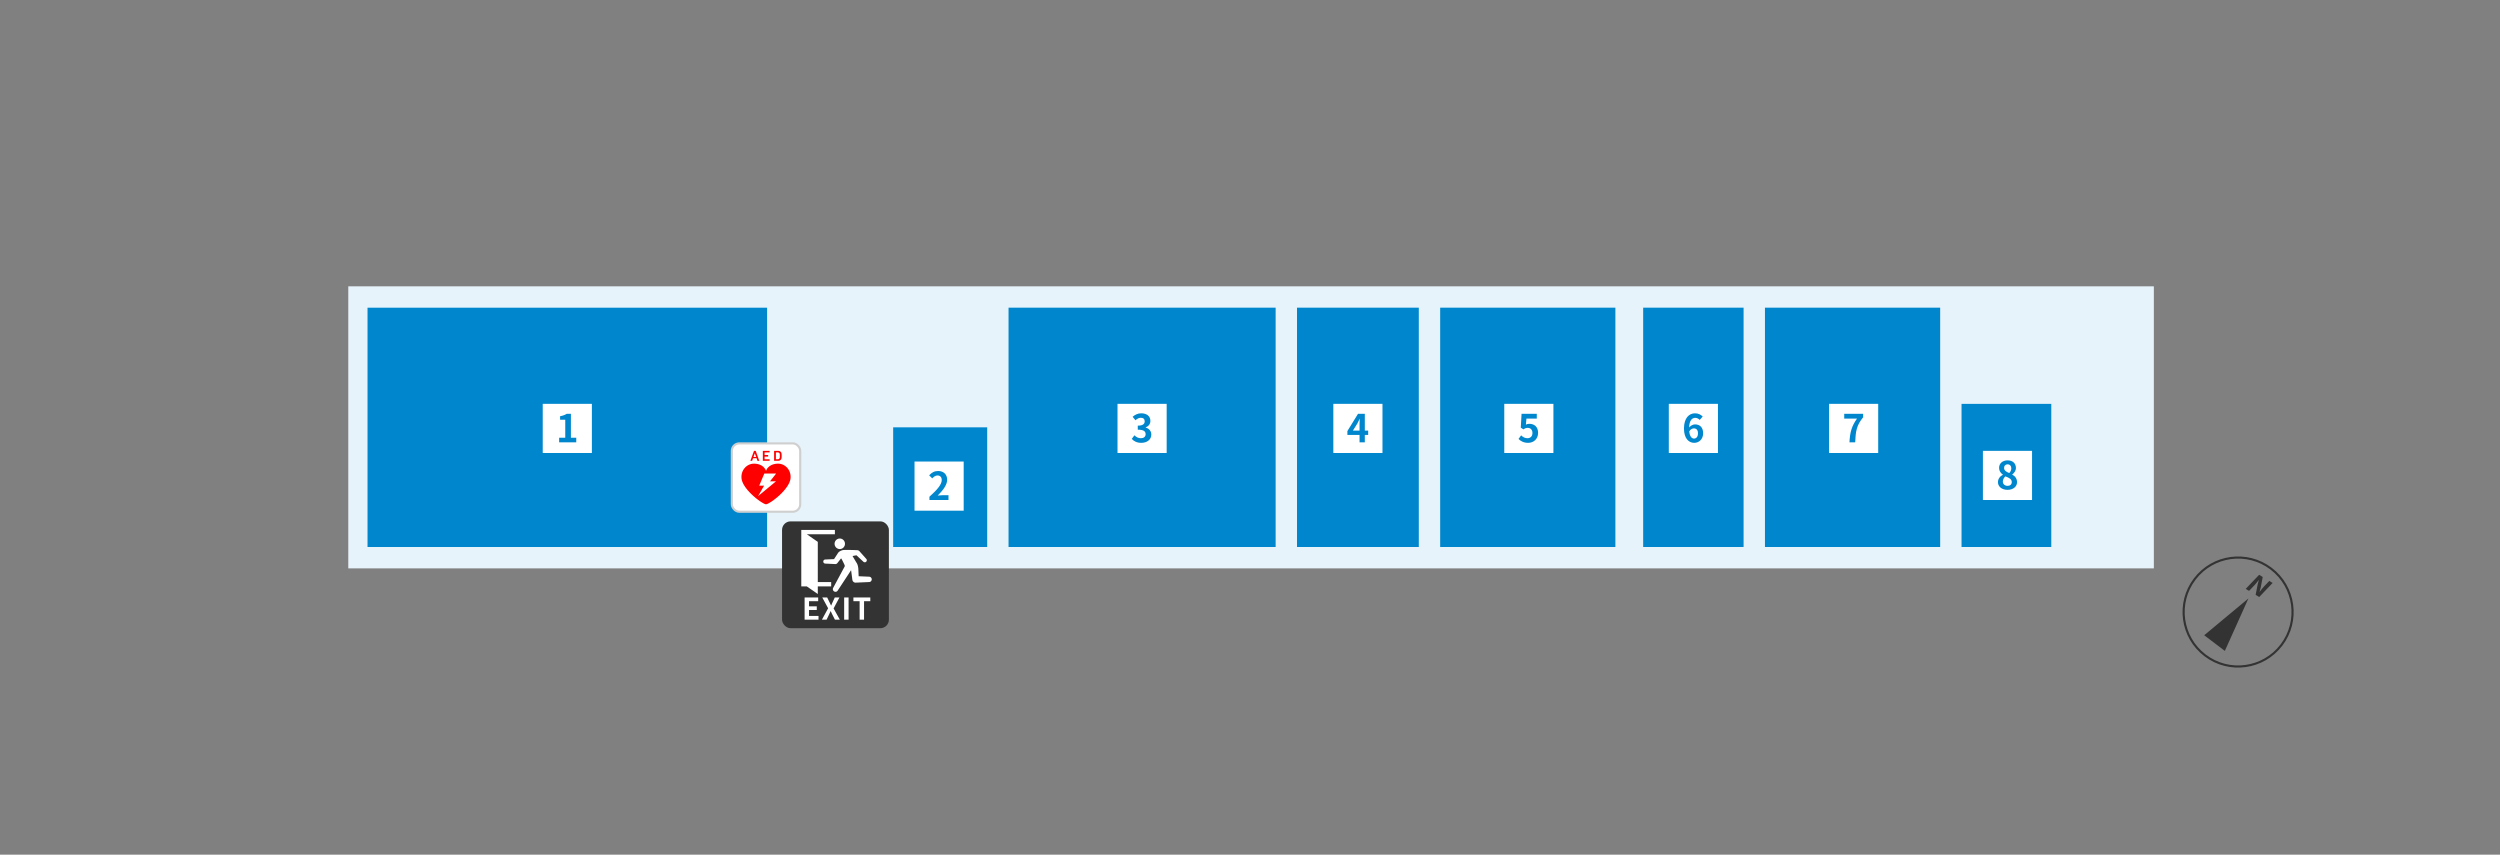 <svg width="1170" height="400" viewBox="0 0 1170 400" fill="none" xmlns="http://www.w3.org/2000/svg"><rect x="0" y="0" width="1170" height="400" fill="#808080" stroke="none"/><path fill="#E6F3FA" d="M163 134h845v132H163z"/><circle cx="1047.43" cy="286.432" r="25.5" transform="rotate(37.236 1047.43 286.432)" stroke="#333"/><path d="M1051 275.587l6.28-6.587 1.68 1.02-.95 4.964-.53 1.922.06.034c.57-.732 1.27-1.684 1.98-2.431l2.51-2.631 1.56.946-6.28 6.586-1.67-1.013.97-4.966.51-1.92-.06-.033c-.6.758-1.26 1.659-1.98 2.414l-2.52 2.641-1.56-.946zm1.27 4.476l-11.05 24.567-9.66-7.336 20.71-17.231z" fill="#333"/><path fill="#0086CD" d="M172 144h187v112H172z"/><path fill="#fff" d="M254 189h23v23h-23z"/><path d="M261.676 207v-2.142h2.862v-8.424h-2.412v-1.638c1.332-.252 2.25-.594 3.096-1.134h1.962v11.196h2.502V207h-8.01zM418 200h44v56h-44z" fill="#0086CD"/><path fill="#fff" d="M428 216h23v23h-23z"/><path d="M434.974 234v-1.53c3.618-3.24 5.76-5.742 5.76-7.794 0-1.35-.72-2.16-1.998-2.16-.972 0-1.764.63-2.448 1.368l-1.44-1.44c1.224-1.314 2.412-2.016 4.23-2.016 2.52 0 4.194 1.62 4.194 4.104 0 2.412-1.998 5.004-4.428 7.38.666-.072 1.548-.144 2.178-.144h2.88V234h-8.928zM472 144h125v112H472z" fill="#0086CD"/><path fill="#fff" d="M523 189h23v23h-23z"/><path d="M534.132 207.252c-2.106 0-3.528-.792-4.464-1.854l1.242-1.674c.792.774 1.764 1.368 2.97 1.368 1.35 0 2.268-.666 2.268-1.872 0-1.296-.774-2.124-3.672-2.124v-1.89c2.448 0 3.24-.846 3.24-2.034 0-1.044-.648-1.656-1.782-1.656-.954 0-1.728.432-2.52 1.17l-1.35-1.62c1.152-1.008 2.43-1.638 3.996-1.638 2.574 0 4.32 1.278 4.32 3.546 0 1.44-.81 2.484-2.214 3.042v.09c1.494.414 2.646 1.53 2.646 3.276 0 2.448-2.142 3.87-4.68 3.87zM607 144h57v112h-57z" fill="#0086CD"/><path fill="#fff" d="M624 189h23v23h-23z"/><path d="M633.152 201.528h3.114v-2.718c0-.774.054-1.98.09-2.772h-.072a40.33 40.33 0 01-1.062 2.178l-2.07 3.312zm3.114 5.472v-3.456h-5.688v-1.8l4.968-8.082h3.186v7.866h1.566v2.016h-1.566V207h-2.466zM674 144h82v112h-82z" fill="#0086CD"/><path fill="#fff" d="M704 189h23v23h-23z"/><path d="M715.168 207.252c-2.106 0-3.51-.828-4.5-1.818l1.224-1.692c.756.738 1.692 1.35 2.934 1.35 1.386 0 2.358-.882 2.358-2.448 0-1.548-.9-2.412-2.25-2.412-.792 0-1.224.198-1.998.702l-1.206-.792.36-6.48h7.128v2.232h-4.842l-.252 2.826c.54-.252.99-.378 1.602-.378 2.232 0 4.104 1.332 4.104 4.23 0 2.97-2.196 4.68-4.662 4.68zM769 144h47v112h-47z" fill="#0086CD"/><path fill="#fff" d="M781 189h23v23h-23z"/><path d="M792.744 200.484c-.72 0-1.566.396-2.178 1.404.252 2.43 1.152 3.366 2.268 3.366.99 0 1.818-.828 1.818-2.466 0-1.566-.756-2.304-1.908-2.304zm.144 6.768c-2.538 0-4.788-2.034-4.788-6.732 0-4.968 2.466-7.092 5.148-7.092 1.638 0 2.808.684 3.618 1.512l-1.404 1.584c-.468-.54-1.278-.972-2.052-.972-1.53 0-2.79 1.152-2.898 4.5.72-.9 1.872-1.44 2.736-1.44 2.232 0 3.816 1.332 3.816 4.176 0 2.736-1.908 4.464-4.176 4.464zM826 144h82v112h-82z" fill="#0086CD"/><path fill="#fff" d="M856 189h23v23h-23z"/><path d="M865.548 207c.234-4.626 1.008-7.578 3.546-11.106H863.1v-2.232h8.856v1.62c-3.096 3.78-3.51 6.498-3.726 11.718h-2.682zM918 189h42v67h-42z" fill="#0086CD"/><path fill="#fff" d="M928 211h23v23h-23z"/><path d="M939.492 229.252c-2.538 0-4.446-1.476-4.446-3.564 0-1.71 1.044-2.826 2.286-3.474v-.09c-1.026-.738-1.764-1.746-1.764-3.168 0-2.142 1.71-3.51 4.014-3.51 2.358 0 3.87 1.422 3.87 3.546 0 1.314-.828 2.412-1.71 3.042v.09c1.224.666 2.232 1.746 2.232 3.564 0 2.016-1.782 3.564-4.482 3.564zm.846-7.866c.648-.684.954-1.44.954-2.232 0-1.08-.648-1.854-1.764-1.854-.9 0-1.62.594-1.62 1.656 0 1.26 1.026 1.872 2.43 2.43zm-.774 5.994c1.134 0 1.944-.63 1.944-1.782 0-1.386-1.224-1.962-2.952-2.664-.72.576-1.224 1.476-1.224 2.466 0 1.206.99 1.98 2.232 1.98z" fill="#0086CD"/><rect x="366" y="244" width="50" height="50" rx="4" fill="#333"/><g clip-path="url(#clip0_134_1015)"><path fill="#333" d="M375 248h33v30h-33z"/><path d="M382.729 253.593l-5.138-3.559h13.137V248H375v26.441h2.591l5.138 3.559v-3.559h6.266v-2.034h-6.266v-18.814zm10.289 3.363c.481 0 .951-.145 1.351-.415.399-.271.711-.656.895-1.106a2.498 2.498 0 00-.527-2.687 2.411 2.411 0 00-2.648-.535 2.444 2.444 0 00-1.091.908 2.493 2.493 0 00.302 3.112 2.415 2.415 0 001.718.723z" fill="#fff"/><path d="M406.767 269.896l-4.915-.217-.154-3.528a1.833 1.833 0 00-.032-.208c-.087-.893-.336-1.837-.706-2.411-.392-.607-1.6-2.675-1.975-3.316l1.826-.349 3.24 3.012a.943.943 0 001.031.208.97.97 0 00.307-.208.969.969 0 00.204-1.046.951.951 0 00-.205-.311l-2.96-3.321c-.289-.355-.578-.626-1.122-.707 0 0-5.835-.278-6.906-.028-.668.157-1.811.585-2.354 1.552l-1.713 2.642-4.067.187a.931.931 0 00-.684.272.947.947 0 00-.286.687.968.968 0 00.286.686.933.933 0 00.684.273l4.677.217h.016a1.143 1.143 0 00.958-.486l1.494-1.914c.007-.013.016-.025.025-.038l.069-.088c.125-.139.2-.11.372.183.329.556 1.152 2.254 1.372 2.783.095.228.145.431.055.701l-.022.034-2.285 4.25-3.044 5.665a1.258 1.258 0 00.063 1.388 1.238 1.238 0 00.807.494 1.218 1.218 0 001.24-.59l3.529-5.372 2.275-3.472c.109-.135.205-.281.286-.436l.079-.122.016-.028c.044-.021.088.026.104.188l.544 4.135c.013.16.052.316.114.463.113.284.306.527.556.698.25.171.544.263.846.263l6.355-.284c.322-.007.629-.142.854-.375a1.26 1.26 0 000-1.75 1.225 1.225 0 00-.854-.375v-.001z" fill="#fff"/></g><path d="M376.553 290v-10.374h6.356v1.736h-4.284v2.394h3.626v1.736h-3.626v2.772h4.438V290h-6.51zm8.109 0l2.898-5.334-2.744-5.04h2.31l1.036 2.156c.122.233.243.485.364.756l.406.868h.056c.131-.317.252-.607.364-.868.112-.271.224-.523.336-.756l.98-2.156h2.184l-2.73 5.124 2.912 5.25h-2.296l-1.162-2.296a30.609 30.609 0 00-.392-.812c-.13-.28-.27-.579-.42-.896h-.056c-.13.317-.256.616-.378.896-.121.28-.247.551-.378.812L386.846 290h-2.184zm10.402 0v-10.374h2.072V290h-2.072zm7.239 0v-8.638h-2.912v-1.736h7.91v1.736h-2.926V290h-2.072z" fill="#fff"/><rect x="342.5" y="207.5" width="32" height="32" rx="3.5" fill="#fff" stroke="#CFCFCF"/><g clip-path="url(#clip1_134_1015)" fill="red"><path d="M364.146 216.999c-3.05 0-5.051 1.568-5.646 3.405-.595-1.837-2.596-3.405-5.646-3.405-3.221 0-6.134 2.852-5.833 6.751.414 5.35 9.887 12.25 11.479 12.25 1.592 0 11.064-6.9 11.478-12.25.302-3.899-2.611-6.751-5.832-6.751zm-.991 8.271l-8.35 6.903 2.78-4.872h-2.278l2.387-5.684h5.534l-2.866 3.653h2.793zm-11.914-9.599h.688a.091.091 0 00.06-.016.084.084 0 00.032-.052l.32-.907.091-.257h1.639l.09.257.321.907a.082.082 0 00.033.052.09.09 0 00.06.016h.696c.051 0 .064-.028.051-.068l-1.635-4.534a.094.094 0 00-.033-.05.098.098 0 00-.057-.019h-.657a.095.095 0 00-.093.069l-1.657 4.534c-.014.04 0 .068.051.068zm2.005-3.51h.022l.606 1.717h-1.241l.613-1.717zm3.83 3.51h3.03a.061.061 0 00.027-.004.06.06 0 00.024-.015.07.07 0 00.016-.022.063.063 0 00.004-.027v-.591a.061.061 0 00-.004-.027.061.061 0 00-.015-.023.06.06 0 00-.024-.015.09.09 0 00-.028-.004h-2.219a.032.032 0 01-.017-.001.038.038 0 01-.026-.04v-1.181a.032.032 0 01.002-.017.038.038 0 01.024-.023.032.032 0 01.017-.001h1.533a.062.062 0 00.027-.005.066.066 0 00.039-.037.063.063 0 00.004-.027v-.591a.063.063 0 00-.005-.026.054.054 0 00-.015-.022.076.076 0 00-.023-.015.084.084 0 00-.027-.004h-1.533a.047.047 0 01-.017-.001.038.038 0 01-.026-.04v-1.142a.043.043 0 01.001-.016.03.03 0 01.01-.015.038.038 0 01.015-.009c.005-.002.011-.002.017-.002h2.219c.009.001.019 0 .028-.004a.06.06 0 00.024-.015.061.061 0 00.015-.023.061.061 0 00.004-.027v-.59a.061.061 0 00-.004-.027.073.073 0 00-.039-.038.068.068 0 00-.028-.004h-3.03a.066.066 0 00-.066.042c-.004.009-.005.018-.004.027v4.534a.046.046 0 00.004.026.051.051 0 00.015.023.066.066 0 00.051.019zm5.275 0h1.728c.832 0 1.387-.357 1.614-1.037.079-.234.121-.489.121-1.299 0-.81-.042-1.064-.121-1.297-.227-.68-.782-1.038-1.614-1.038h-1.728a.066.066 0 00-.028.004.075.075 0 00-.024.015c-.006.007-.012.014-.015.023a.061.061 0 00-.004.027v4.534a.057.057 0 00.004.026.061.061 0 00.015.023.06.06 0 00.024.015.066.066 0 00.028.004zm.768-3.901c0-.028.014-.042.043-.042h.718c.533 0 .859.172 1.002.591.051.131.086.337.086 1.016 0 .68-.035.888-.086 1.018-.142.418-.469.591-1.002.591h-.718c-.006 0-.012 0-.018-.002a.042.042 0 01-.014-.009.042.042 0 01-.009-.014.035.035 0 01-.002-.017v-3.132z"/></g><defs><clipPath id="clip0_134_1015"><path fill="#fff" transform="translate(375 248)" d="M0 0h33v30H0z"/></clipPath><clipPath id="clip1_134_1015"><path fill="#fff" transform="translate(347 211)" d="M0 0h23v25H0z"/></clipPath></defs></svg>